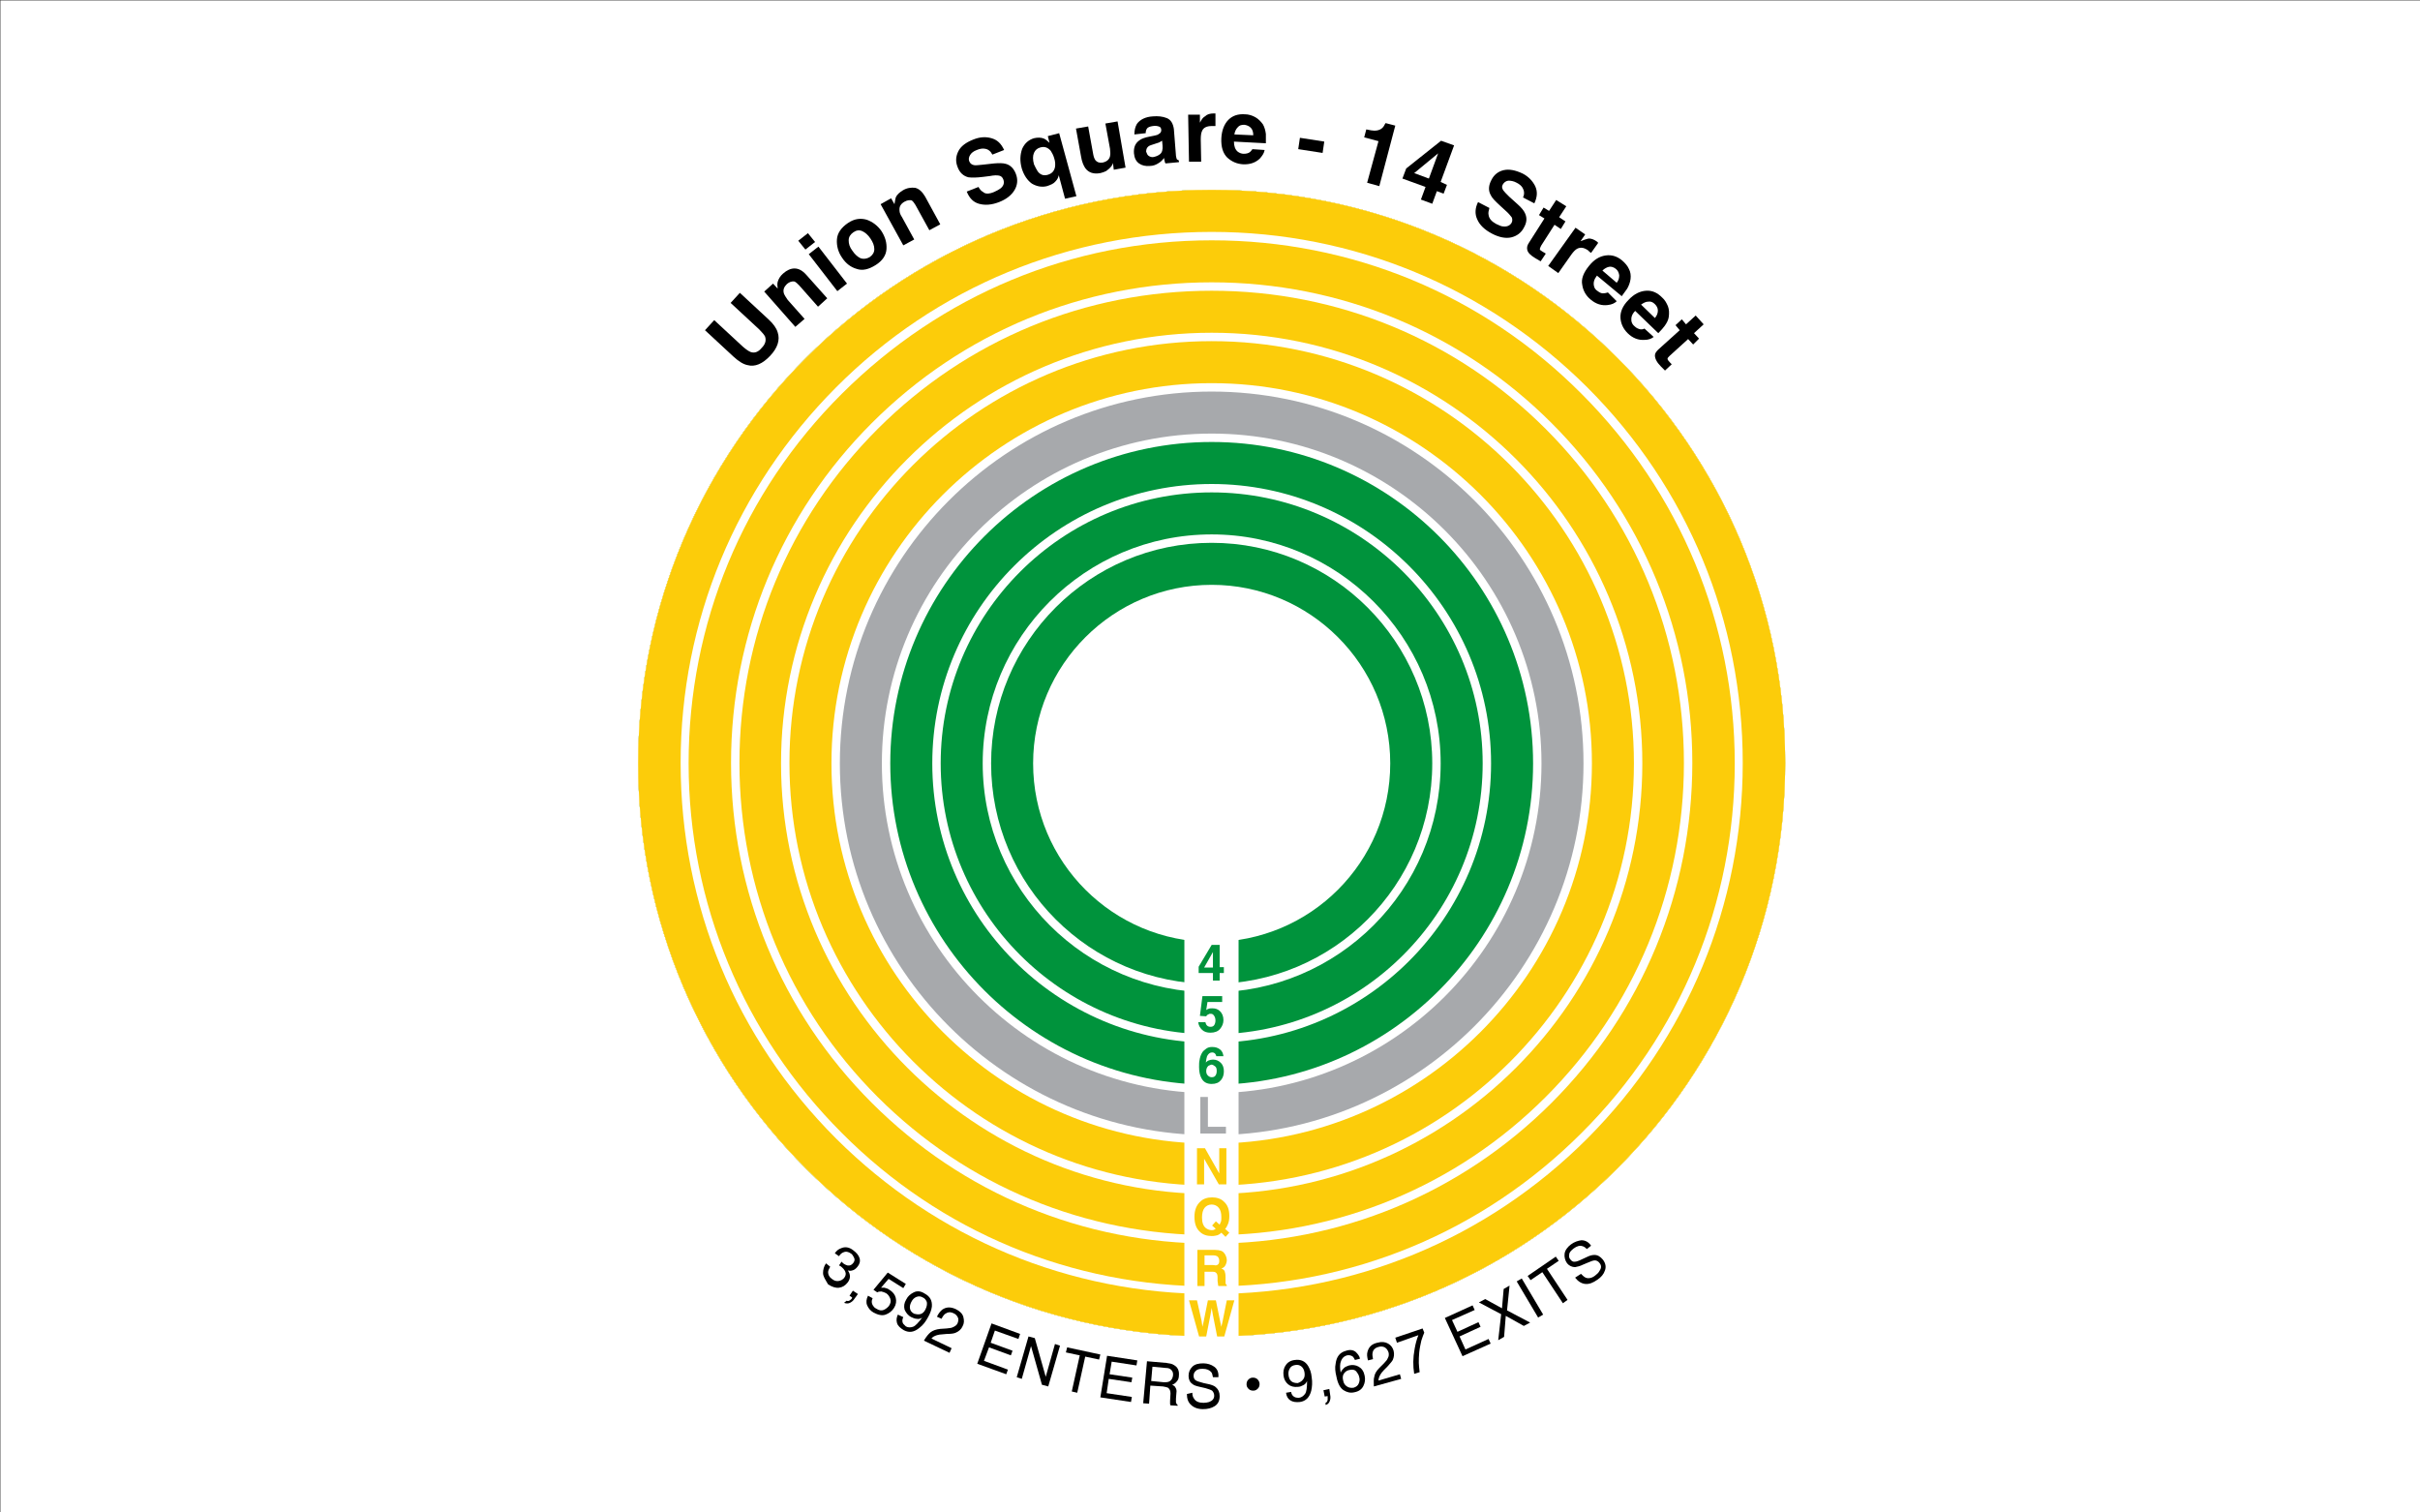 <?xml version="1.0" encoding="utf-8"?>
<!-- Generator: Adobe Illustrator 26.2.1, SVG Export Plug-In . SVG Version: 6.00 Build 0)  -->
<svg version="1.1" id="LINE" xmlns="http://www.w3.org/2000/svg" xmlns:xlink="http://www.w3.org/1999/xlink" x="0px" y="0px"
	 viewBox="0 0 576 360" style="enable-background:new 0 0 576 360;" xml:space="preserve">
<rect x="0" y="0" width="576" height="360" fill="#333333" stroke="none"/>
<style type="text/css">
	.st0{fill:#FFFFFF;}
	.st1{fill:#0039A6;}
	.st2{fill:#FF6319;}
	.st3{fill:#00933C;}
	.st4{fill:#EE352E;}
	.st5{fill:#A7A9AC;}
	.st6{fill:#FCCC0A;}
	.st7{fill:#B933AD;}
	.st8{fill:#996633;}
	.st9{opacity:0.1;}
</style>
<rect x="0.1" y="0.1" class="st0" width="576.2" height="360.1"/>
<g>
	<g>
		<circle class="st0" cx="288.4" cy="181.6" r="136.5"/>
		<path class="st3" d="M288.4,139.2c23.4,0,42.5,19,42.5,42.5s-19,42.5-42.5,42.5s-42.5-19-42.5-42.5S265,139.2,288.4,139.2
			 M288.4,45.2c-75.4,0-136.5,61.1-136.5,136.5S213,318.1,288.4,318.1S424.8,257,424.8,181.6S363.7,45.2,288.4,45.2L288.4,45.2z"/>
		<path class="st0" d="M288.4,129.2c28.9,0,52.5,23.5,52.5,52.5s-23.5,52.5-52.5,52.5s-52.5-23.5-52.5-52.5S259.4,129.2,288.4,129.2
			 M288.4,45.2c-75.4,0-136.5,61.1-136.5,136.5S213,318.1,288.4,318.1c75.4,0,136.5-61.1,136.5-136.5S363.7,45.2,288.4,45.2
			L288.4,45.2z"/>
		<path class="st3" d="M288.4,127.2c30,0,54.5,24.4,54.5,54.5s-24.4,54.5-54.5,54.5s-54.5-24.4-54.5-54.5S258.3,127.2,288.4,127.2
			 M288.4,45.2c-75.4,0-136.5,61.1-136.5,136.5S213,318.1,288.4,318.1c75.4,0,136.5-61.1,136.5-136.5S363.7,45.2,288.4,45.2
			L288.4,45.2z"/>
		<path class="st0" d="M288.4,117.2c35.5,0,64.5,28.9,64.5,64.5s-28.9,64.5-64.5,64.5s-64.5-28.9-64.5-64.5S252.8,117.2,288.4,117.2
			 M288.4,45.2c-75.4,0-136.5,61.1-136.5,136.5S213,318.1,288.4,318.1S424.8,257,424.8,181.6S363.7,45.2,288.4,45.2L288.4,45.2z"/>
		<path class="st3" d="M288.4,115.2c36.6,0,66.5,29.8,66.5,66.5s-29.8,66.5-66.5,66.5s-66.5-29.8-66.5-66.5S251.7,115.2,288.4,115.2
			 M288.4,45.2c-75.4,0-136.5,61.1-136.5,136.5S213,318.1,288.4,318.1S424.8,257,424.8,181.6S363.7,45.2,288.4,45.2L288.4,45.2z"/>
		<path class="st0" d="M288.4,105.2c42.2,0,76.5,34.3,76.5,76.5s-34.3,76.5-76.5,76.5s-76.5-34.3-76.5-76.5S246.2,105.2,288.4,105.2
			 M288.4,45.2c-75.4,0-136.5,61.1-136.5,136.5S213,318.1,288.4,318.1c75.4,0,136.5-61.1,136.5-136.5S363.7,45.2,288.4,45.2
			L288.4,45.2z"/>
		<path class="st5" d="M288.4,103.2c43.3,0,78.5,35.2,78.5,78.5s-35.2,78.5-78.5,78.5s-78.5-35.2-78.5-78.5S245.1,103.2,288.4,103.2
			 M288.4,45.2c-75.4,0-136.5,61.1-136.5,136.5S213,318.1,288.4,318.1c75.4,0,136.5-61.1,136.5-136.5S363.7,45.2,288.4,45.2
			L288.4,45.2z"/>
		<path class="st0" d="M288.4,93.2c48.8,0,88.5,39.7,88.5,88.5s-39.7,88.5-88.5,88.5s-88.5-39.7-88.5-88.5S239.6,93.2,288.4,93.2
			 M288.4,45.2c-75.4,0-136.5,61.1-136.5,136.5S213,318.1,288.4,318.1c75.4,0,136.5-61.1,136.5-136.5S363.7,45.2,288.4,45.2
			L288.4,45.2z"/>
		<path class="st6" d="M288.4,91.2c49.9,0,90.5,40.6,90.5,90.5s-40.6,90.5-90.5,90.5s-90.5-40.6-90.5-90.5S238.5,91.2,288.4,91.2
			 M288.4,45.2c-75.4,0-136.5,61.1-136.5,136.5S213,318.1,288.4,318.1c75.4,0,136.5-61.1,136.5-136.5S363.7,45.2,288.4,45.2
			L288.4,45.2z"/>
		<path class="st0" d="M288.4,81.2c55.4,0,100.5,45.1,100.5,100.5s-45.1,100.5-100.5,100.5S187.9,237,187.9,181.6
			S233,81.2,288.4,81.2 M288.4,45.2c-75.4,0-136.5,61.1-136.5,136.5S213,318.1,288.4,318.1c75.4,0,136.5-61.1,136.5-136.5
			S363.7,45.2,288.4,45.2L288.4,45.2z"/>
		<path class="st6" d="M288.4,79.2c56.5,0,102.5,46,102.5,102.5s-46,102.5-102.5,102.5s-102.5-46-102.5-102.5S231.9,79.2,288.4,79.2
			 M288.4,45.2c-75.4,0-136.5,61.1-136.5,136.5S213,318.1,288.4,318.1c75.4,0,136.5-61.1,136.5-136.5S363.7,45.2,288.4,45.2
			L288.4,45.2z"/>
		<path class="st0" d="M288.4,69.2c30,0,58.3,11.7,79.5,32.9c21.2,21.2,32.9,49.5,32.9,79.5s-11.7,58.3-32.9,79.5
			c-21.2,21.2-49.5,32.9-79.5,32.9s-58.3-11.7-79.5-32.9c-21.2-21.2-32.9-49.5-32.9-79.5s11.7-58.3,32.9-79.5
			C230.1,80.9,258.3,69.2,288.4,69.2 M288.4,45.2c-75.4,0-136.5,61.1-136.5,136.5S213,318.1,288.4,318.1
			c75.4,0,136.5-61.1,136.5-136.5S363.7,45.2,288.4,45.2L288.4,45.2z"/>
		<path class="st6" d="M288.4,67.2c30.6,0,59.3,11.9,80.9,33.5c21.6,21.6,33.5,50.4,33.5,80.9s-11.9,59.3-33.5,80.9
			s-50.4,33.5-80.9,33.5s-59.3-11.9-80.9-33.5c-21.6-21.6-33.5-50.4-33.5-80.9s11.9-59.3,33.5-80.9
			C229.1,79.1,257.8,67.2,288.4,67.2 M288.4,45.2c-75.4,0-136.5,61.1-136.5,136.5S213,318.1,288.4,318.1
			c75.4,0,136.5-61.1,136.5-136.5S363.7,45.2,288.4,45.2L288.4,45.2z"/>
		<path class="st0" d="M288.4,57.2c33.2,0,64.5,12.9,88,36.5c23.5,23.5,36.5,54.8,36.5,88s-12.9,64.5-36.5,88
			c-23.5,23.5-54.8,36.5-88,36.5s-64.5-12.9-88-36.5c-23.5-23.5-36.5-54.8-36.5-88s12.9-64.5,36.5-88S255.1,57.2,288.4,57.2
			 M288.4,45.2c-75.4,0-136.5,61.1-136.5,136.5S213,318.1,288.4,318.1c75.4,0,136.5-61.1,136.5-136.5S363.7,45.2,288.4,45.2
			L288.4,45.2z"/>
		<path class="st6" d="M288.4,55.2c33.8,0,65.5,13.2,89.4,37c23.9,23.9,37,55.6,37,89.4s-13.2,65.5-37,89.4
			c-23.9,23.9-55.6,37-89.4,37s-65.5-13.2-89.4-37c-23.9-23.9-37-55.6-37-89.4s13.2-65.5,37-89.4C222.8,68.3,254.6,55.2,288.4,55.2
			 M288.4,45.2c-75.4,0-136.5,61.1-136.5,136.5S213,318.1,288.4,318.1c75.4,0,136.5-61.1,136.5-136.5S363.7,45.2,288.4,45.2
			L288.4,45.2z"/>
	</g>
	<rect x="281.9" y="219.9" class="st0" width="12.9" height="104.1"/>
	<g>
		<path class="st3" d="M291.3,230.3v1.3h-1v1.8h-1.6v-1.8h-3.4v-1.5l3.1-5.2h1.9v5.3H291.3z M286.6,230.3h2.1v-3.7L286.6,230.3z"/>
		<path class="st3" d="M288.2,241.3c-0.2,0-0.4,0-0.5,0.1c-0.3,0.1-0.5,0.3-0.6,0.5l-1.5-0.1l0.6-4.7h4.7v1.4h-3.5l-0.3,1.9
			c0.3-0.2,0.5-0.3,0.6-0.3c0.2-0.1,0.5-0.1,0.9-0.1c0.7,0,1.3,0.2,1.8,0.7s0.8,1.2,0.8,2.1c0,0.8-0.3,1.5-0.8,2.1s-1.3,0.9-2.3,0.9
			c-0.8,0-1.5-0.2-2-0.7s-0.8-1-0.9-1.8h1.7c0.1,0.4,0.2,0.6,0.4,0.8s0.5,0.3,0.8,0.3c0.4,0,0.7-0.1,0.9-0.4s0.3-0.7,0.3-1.1
			c0-0.4-0.1-0.8-0.3-1.1S288.6,241.3,288.2,241.3z"/>
		<path class="st3" d="M288.7,252.2c0.8,0,1.4,0.3,1.9,0.8s0.7,1.2,0.7,2c0,0.8-0.2,1.5-0.7,2.1s-1.2,0.9-2.2,0.9
			c-1.1,0-1.9-0.4-2.4-1.3c-0.4-0.7-0.6-1.6-0.6-2.7c0-0.6,0-1.2,0.1-1.6c0.1-0.7,0.3-1.3,0.6-1.8c0.2-0.4,0.6-0.7,1-1
			s0.9-0.4,1.4-0.4c0.8,0,1.4,0.2,1.9,0.6s0.7,0.9,0.8,1.6h-1.7c0-0.1-0.1-0.3-0.2-0.5c-0.2-0.3-0.5-0.4-0.8-0.4
			c-0.5,0-0.9,0.3-1.2,0.9c-0.1,0.3-0.2,0.8-0.3,1.5c0.2-0.2,0.4-0.4,0.7-0.5S288.3,252.2,288.7,252.2z M287.6,253.7
			c-0.3,0.3-0.5,0.7-0.5,1.2c0,0.5,0.1,0.8,0.4,1.1s0.6,0.4,0.9,0.4c0.4,0,0.7-0.1,0.9-0.4s0.3-0.6,0.3-1.1c0-0.5-0.1-0.9-0.4-1.1
			s-0.5-0.4-0.9-0.4C288,253.5,287.8,253.6,287.6,253.7z"/>
		<path class="st5" d="M285.7,261.1h1.8v7.1h4.3v1.6h-6.1V261.1z"/>
		<path class="st6" d="M291.9,281.9h-1.8l-3.5-6.1v6.1h-1.7v-8.6h1.9l3.4,6v-6h1.7V281.9z"/>
		<path class="st6" d="M289.8,294c-0.4,0.1-0.8,0.2-1.4,0.2c-1.1,0-2.1-0.3-2.8-1c-0.9-0.8-1.3-2-1.3-3.6c0-1.6,0.5-2.8,1.4-3.6
			c0.7-0.7,1.7-1,2.8-1c1.1,0,2.1,0.3,2.8,1c0.9,0.8,1.3,1.9,1.3,3.4c0,0.8-0.1,1.4-0.3,1.9c-0.2,0.5-0.4,0.9-0.7,1.2l1,0.9l-0.9,1
			l-1-1C290.3,293.8,290,293.9,289.8,294z M289.4,292.5l-0.9-0.8l0.9-1l0.9,0.8c0.1-0.3,0.2-0.5,0.3-0.7c0.1-0.3,0.1-0.7,0.1-1.1
			c0-1-0.2-1.7-0.6-2.2s-1-0.8-1.7-0.8c-0.7,0-1.3,0.3-1.7,0.8s-0.6,1.3-0.6,2.3c0,1.2,0.3,2,0.9,2.5c0.4,0.3,0.9,0.5,1.4,0.5
			c0.2,0,0.4,0,0.6-0.1C289.1,292.6,289.2,292.5,289.4,292.5z"/>
		<path class="st6" d="M288.6,302.7h-1.9v3.4H285v-8.6h4.2c0.6,0,1.1,0.1,1.4,0.2s0.6,0.3,0.8,0.6c0.2,0.2,0.3,0.5,0.4,0.7
			s0.2,0.6,0.2,0.9c0,0.4-0.1,0.8-0.3,1.2s-0.5,0.7-1,0.8c0.4,0.2,0.7,0.4,0.8,0.7s0.2,0.7,0.2,1.4v0.6c0,0.4,0,0.7,0,0.8
			c0,0.2,0.2,0.4,0.3,0.5v0.2h-2c-0.1-0.2-0.1-0.3-0.1-0.5c0-0.2-0.1-0.5-0.1-0.7l0-0.8c0-0.6-0.1-0.9-0.3-1.1
			S289.1,302.7,288.6,302.7z M289.7,301.1c0.4-0.2,0.5-0.5,0.5-1c0-0.5-0.2-0.9-0.5-1.1c-0.2-0.1-0.5-0.2-0.9-0.2h-2.1v2.3h2
			C289.2,301.2,289.5,301.2,289.7,301.1z"/>
		<path class="st6" d="M292,309.5h1.8l-2.4,8.6h-1.7l-1-5.1l-0.3-1.7l-0.3,1.7l-1,5.1h-1.7l-2.4-8.6h1.9l1.1,4.9l0.2,1.4l0.3-1.3
			l1-5h1.9l1,4.9l0.3,1.4l0.3-1.3L292,309.5z"/>
	</g>
	<g>
		<path d="M180.7,78.4l-6.8-6.3l2.2-2.4l6.8,6.3c1.2,1.1,1.9,2.1,2.2,3.1c0.6,1.8,0,3.7-1.8,5.6c-1.8,1.9-3.6,2.7-5.4,2.2
			c-1-0.2-2.1-0.9-3.3-2l-6.8-6.3l2.2-2.4l6.8,6.3c0.8,0.7,1.4,1.1,1.9,1.3c0.9,0.3,1.8,0,2.6-1c0.9-0.9,1.1-1.8,0.8-2.7
			C181.9,79.7,181.4,79.1,180.7,78.4z"/>
		<path d="M187.3,67.6c-0.7,0.7-1,1.4-0.7,2.3c0.2,0.5,0.5,0.9,0.9,1.5l4,4.5l-2.2,1.9l-7.4-8.4l2.1-1.9l1.1,1.2
			c-0.1-0.7-0.1-1.2,0-1.6c0.2-0.7,0.6-1.4,1.3-2c0.9-0.8,1.8-1.2,2.7-1.2c1,0,1.9,0.5,2.8,1.5l5,5.6l-2.2,2l-4.5-5.1
			c-0.4-0.4-0.7-0.7-1.1-0.9C188.5,66.9,187.9,67.1,187.3,67.6z"/>
		<path d="M192.3,55.5l1.7,2.1l-2.3,1.8l-1.7-2.1L192.3,55.5z M194.8,58.7l6.8,8.8l-2.3,1.8l-6.8-8.8L194.8,58.7z"/>
		<path d="M206.3,52.3c1.4,0.5,2.6,1.4,3.5,2.7c0.9,1.4,1.3,2.8,1.2,4.3c-0.1,1.5-1,2.8-2.6,3.8s-3.1,1.4-4.5,0.9
			c-1.4-0.4-2.6-1.3-3.5-2.7c-0.9-1.3-1.3-2.8-1.2-4.3s1-2.8,2.6-3.9S204.9,51.9,206.3,52.3z M203.1,55.3c-0.7,0.5-1.1,1.1-1.1,1.9
			c0,0.8,0.2,1.6,0.9,2.5c0.6,0.9,1.3,1.5,2,1.8c0.7,0.2,1.4,0.1,2.1-0.3c0.7-0.5,1.1-1.1,1.1-1.9c0-0.8-0.3-1.6-0.9-2.5
			c-0.6-0.9-1.3-1.5-2-1.8C204.5,54.7,203.8,54.8,203.1,55.3z"/>
		<path d="M215.3,48c-0.9,0.5-1.3,1.2-1.2,2.1c0,0.5,0.2,1,0.6,1.6l2.9,5.3l-2.6,1.4l-5.4-9.8l2.5-1.4l0.8,1.4
			c0.1-0.7,0.2-1.2,0.3-1.6c0.3-0.7,0.9-1.2,1.7-1.7c1-0.6,2-0.7,2.9-0.6c0.9,0.2,1.7,0.9,2.4,2.1l3.6,6.6l-2.6,1.4l-3.3-6
			c-0.3-0.5-0.6-0.9-0.9-1.1C216.6,47.6,216,47.6,215.3,48z"/>
		<path d="M236.6,45.7c0.7-0.3,1.2-0.6,1.6-0.9c0.7-0.6,0.9-1.3,0.6-2.1c-0.2-0.5-0.5-0.8-1-0.9c-0.5-0.1-1.2-0.1-2.2,0.1l-1.6,0.2
			c-1.6,0.2-2.7,0.2-3.5,0.1c-1.2-0.3-2.1-1.1-2.6-2.5c-0.5-1.3-0.4-2.5,0.2-3.7c0.6-1.2,1.8-2.1,3.6-2.8c1.5-0.6,2.9-0.7,4.3-0.3
			s2.3,1.3,3,2.8l-2.8,1.1c-0.4-0.8-1-1.3-1.8-1.4c-0.5-0.1-1.2,0-1.9,0.3c-0.8,0.3-1.3,0.7-1.6,1.2c-0.3,0.5-0.4,1-0.2,1.5
			c0.2,0.5,0.6,0.8,1.1,0.9c0.4,0.1,1,0,2.1-0.1l2.7-0.3c1.2-0.1,2.1-0.1,2.8,0.1c1.1,0.3,1.9,1.1,2.4,2.4c0.5,1.3,0.4,2.6-0.3,3.8
			c-0.7,1.2-1.9,2.2-3.7,2.9c-1.8,0.7-3.4,0.8-4.8,0.4c-1.4-0.4-2.3-1.4-2.9-2.9l2.8-1.1c0.3,0.6,0.7,1,1.1,1.2
			C234.5,46.2,235.4,46.2,236.6,45.7z"/>
		<path d="M253.5,47.3l-1.5-5.6c-0.1,0.5-0.3,1-0.8,1.5c-0.4,0.5-1.1,0.8-2,1.1c-1.2,0.3-2.4,0.1-3.6-0.6c-1.1-0.8-1.9-2-2.4-3.6
			c-0.5-1.8-0.4-3.3,0.1-4.7c0.6-1.3,1.5-2.1,2.8-2.5c0.9-0.2,1.7-0.2,2.4,0.1c0.4,0.2,0.8,0.5,1.3,1l-0.4-1.6l2.7-0.7l4.1,15
			L253.5,47.3z M247,40.8c0.6,0.8,1.4,1.1,2.4,0.8c1-0.3,1.5-0.9,1.7-1.8c0.1-0.6,0.1-1.3-0.2-2.2c-0.2-0.7-0.5-1.2-0.8-1.7
			c-0.7-0.8-1.5-1.1-2.5-0.8c-0.7,0.2-1.2,0.6-1.5,1.3c-0.3,0.7-0.3,1.6,0,2.7C246.4,39.8,246.7,40.3,247,40.8z"/>
		<path d="M264.9,38.8c0,0-0.1,0.2-0.1,0.3c-0.1,0.2-0.2,0.4-0.3,0.5c-0.4,0.5-0.8,0.8-1.2,1.1c-0.4,0.2-0.9,0.4-1.4,0.5
			c-1.6,0.3-2.8-0.1-3.6-1.2c-0.4-0.6-0.8-1.5-1-2.8l-1.2-6.6l2.9-0.5l1.2,6.6c0.1,0.6,0.3,1.1,0.5,1.4c0.4,0.5,0.9,0.7,1.7,0.6
			c1-0.2,1.6-0.7,1.8-1.5c0.1-0.5,0.1-1,0-1.8l-1.1-6l2.9-0.5l1.9,11l-2.8,0.5L264.9,38.8z"/>
		<path d="M270.6,29.5c0.7-1,2-1.7,3.8-1.8c1.2-0.1,2.3,0,3.3,0.4c1,0.4,1.5,1.3,1.7,2.6l0.4,5.1c0,0.4,0.1,0.8,0.1,1.3
			c0.1,0.4,0.1,0.6,0.2,0.8c0.1,0.1,0.3,0.2,0.5,0.3l0,0.4l-3.2,0.3c-0.1-0.2-0.2-0.4-0.2-0.6c-0.1-0.2-0.1-0.4-0.1-0.7
			c-0.4,0.5-0.8,0.9-1.3,1.2c-0.6,0.4-1.3,0.7-2.1,0.7c-1,0.1-1.9-0.1-2.6-0.6s-1.1-1.3-1.2-2.4c-0.1-1.4,0.3-2.4,1.3-3.1
			c0.5-0.4,1.4-0.7,2.5-0.9l1-0.2c0.5-0.1,0.9-0.2,1.1-0.4c0.4-0.2,0.6-0.5,0.6-0.9c0-0.5-0.2-0.8-0.6-0.9c-0.3-0.1-0.8-0.2-1.4-0.1
			c-0.7,0.1-1.2,0.3-1.4,0.6c-0.2,0.3-0.3,0.6-0.3,1.1L270,32C270,31,270.2,30.2,270.6,29.5z M273.4,37.1c0.3,0.2,0.6,0.3,1,0.3
			c0.6-0.1,1.2-0.3,1.7-0.7c0.5-0.4,0.7-1.1,0.6-2.1l-0.1-1.1c-0.2,0.1-0.4,0.2-0.5,0.3c-0.2,0.1-0.4,0.2-0.8,0.3l-0.6,0.2
			c-0.6,0.2-1,0.3-1.3,0.5c-0.4,0.3-0.6,0.7-0.6,1.3C273,36.6,273.1,36.9,273.4,37.1z"/>
		<path d="M288.4,30c-1.2,0-2,0.4-2.3,1.2c-0.2,0.4-0.3,1.1-0.3,2l0.1,5.3l-2.9,0l-0.2-11.2l2.8,0l0,1.9c0.4-0.8,0.8-1.3,1.2-1.5
			c0.5-0.5,1.2-0.7,2.1-0.7c0.1,0,0.1,0,0.1,0s0.1,0,0.3,0l0,3c-0.2,0-0.3,0-0.5,0C288.6,30,288.5,30,288.4,30z"/>
		<path d="M301,35.7c-0.1,0.7-0.5,1.3-1.1,2c-1,1-2.4,1.5-4.1,1.4c-1.4-0.1-2.6-0.6-3.7-1.6c-1-1-1.5-2.5-1.4-4.6
			c0.1-1.9,0.7-3.4,1.7-4.4c1-1,2.3-1.4,3.9-1.3c0.9,0,1.8,0.3,2.5,0.7s1.3,1,1.8,1.7c0.4,0.7,0.6,1.5,0.7,2.3c0,0.5,0,1.3,0,2.2
			l-7.6-0.4c0,1.1,0.3,1.9,0.9,2.4c0.4,0.3,0.9,0.5,1.4,0.5c0.6,0,1.1-0.1,1.5-0.4c0.2-0.2,0.4-0.4,0.6-0.7L301,35.7z M298.3,32.2
			c0-0.8-0.2-1.4-0.6-1.8s-0.9-0.6-1.5-0.7c-0.7,0-1.2,0.1-1.6,0.6c-0.4,0.4-0.7,1-0.8,1.7L298.3,32.2z"/>
		<path d="M309.4,32.8l5.8,0.9l-0.4,2.7l-5.8-0.9L309.4,32.8z"/>
		<path d="M328.3,44.3l-2.9-0.8l2.7-9.9l-3.4-0.9l0.5-1.9c0.9,0.2,1.5,0.3,1.9,0.3c0.6,0,1.1-0.1,1.6-0.4c0.3-0.2,0.6-0.5,0.8-0.9
			c0.1-0.2,0.2-0.4,0.3-0.5l2.3,0.6L328.3,44.3z"/>
		<path d="M344.4,44l-0.8,2.1l-1.6-0.6l-1.1,3l-2.7-1l1.1-3l-5.5-2l0.9-2.4l8.3-6.6l3.1,1.1l-3.2,8.7L344.4,44z M336.6,41.2l3.5,1.3
			l2.2-6L336.6,41.2z"/>
		<path d="M356.1,53.3c0.7,0.3,1.2,0.6,1.7,0.6c0.9,0.1,1.6-0.2,2-0.9c0.2-0.4,0.2-0.9,0-1.3c-0.3-0.4-0.8-1-1.5-1.6l-1.2-1.1
			c-1.2-1.1-2-1.9-2.3-2.6c-0.6-1.1-0.5-2.3,0.2-3.6c0.6-1.2,1.6-2,2.9-2.3c1.3-0.3,2.8,0,4.5,0.8c1.4,0.7,2.4,1.8,3,3
			c0.6,1.3,0.5,2.6-0.2,4.1l-2.7-1.4c0.4-0.8,0.3-1.6-0.1-2.3c-0.3-0.5-0.8-0.9-1.4-1.2c-0.7-0.4-1.4-0.5-2-0.5
			c-0.6,0.1-1,0.4-1.3,0.9c-0.3,0.5-0.2,0.9,0.1,1.4c0.2,0.3,0.7,0.8,1.4,1.5l2,1.8c0.9,0.8,1.5,1.5,1.8,2.2
			c0.5,1.1,0.4,2.2-0.3,3.4c-0.6,1.2-1.7,2-3,2.3s-2.9,0-4.6-0.9c-1.7-0.9-2.9-2-3.5-3.4c-0.6-1.3-0.5-2.7,0.2-4.1l2.7,1.4
			c-0.2,0.7-0.3,1.2-0.2,1.6C354.4,52,355,52.7,356.1,53.3z"/>
		<path d="M367.9,60.4l-1.2,1.8l-1.2-0.7c-1.2-0.7-1.9-1.4-2-2.1c-0.1-0.5,0-1,0.4-1.6l3.7-5.8l-1.3-0.8l1.1-1.8l1.3,0.8l1.7-2.6
			l2.4,1.5l-1.7,2.6l1.5,1l-1.1,1.8l-1.5-1l-3.2,5c-0.2,0.4-0.3,0.7-0.3,0.8c0,0.2,0.3,0.4,0.8,0.7c0.1,0,0.2,0.1,0.2,0.1
			C367.8,60.3,367.9,60.3,367.9,60.4z"/>
		<path d="M378,59.6c-1-0.7-1.8-0.8-2.6-0.4c-0.4,0.2-0.9,0.7-1.4,1.4l-3.1,4.4l-2.4-1.7l6.5-9.1l2.3,1.6l-1.1,1.6
			c0.8-0.3,1.4-0.5,1.8-0.6c0.7-0.1,1.4,0.2,2.1,0.7c0,0,0.1,0.1,0.1,0.1c0,0,0.1,0.1,0.2,0.2l-1.7,2.4c-0.1-0.1-0.3-0.2-0.4-0.3
			C378.2,59.8,378.1,59.7,378,59.6z"/>
		<path d="M384.8,71.7c-0.5,0.5-1.2,0.8-2.1,0.9c-1.4,0.2-2.8-0.2-4.1-1.3c-1.1-0.9-1.8-2.1-2-3.5c-0.3-1.4,0.3-2.9,1.6-4.5
			c1.2-1.5,2.5-2.3,4-2.5c1.4-0.2,2.7,0.2,3.9,1.2c0.7,0.6,1.3,1.3,1.6,2c0.4,0.7,0.5,1.6,0.4,2.4c-0.1,0.8-0.4,1.6-0.8,2.3
			c-0.3,0.4-0.7,1-1.3,1.8l-5.9-4.9c-0.7,0.9-0.9,1.7-0.7,2.5c0.1,0.5,0.4,0.9,0.9,1.2c0.5,0.4,1,0.6,1.5,0.5c0.3,0,0.6-0.1,0.9-0.2
			L384.8,71.7z M384.8,67.3c0.5-0.6,0.6-1.2,0.6-1.8c-0.1-0.6-0.3-1.1-0.8-1.5c-0.5-0.4-1.1-0.6-1.6-0.5s-1.1,0.4-1.6,0.9
			L384.8,67.3z"/>
		<path d="M393.6,80.2c-0.5,0.4-1.2,0.7-2.2,0.7c-1.4,0.1-2.8-0.4-4-1.6c-1-1-1.6-2.2-1.7-3.6c-0.1-1.4,0.5-2.9,1.9-4.3
			c1.3-1.4,2.7-2.1,4.2-2.2s2.7,0.5,3.8,1.6c0.7,0.6,1.1,1.4,1.4,2.1c0.3,0.8,0.3,1.6,0.2,2.5c-0.1,0.8-0.5,1.5-1,2.2
			c-0.3,0.4-0.8,1-1.5,1.7l-5.5-5.3c-0.8,0.8-1,1.6-0.9,2.4c0.1,0.5,0.3,0.9,0.8,1.3c0.4,0.4,0.9,0.6,1.4,0.7c0.3,0,0.6,0,0.9-0.2
			L393.6,80.2z M393.9,75.7c0.5-0.6,0.7-1.2,0.7-1.8c0-0.6-0.3-1.1-0.7-1.5c-0.5-0.5-1-0.7-1.6-0.6c-0.6,0-1.1,0.3-1.7,0.7
			L393.9,75.7z"/>
		<path d="M397.9,86.7l-1.6,1.5l-1-1c-1-1-1.4-1.9-1.4-2.6c0-0.5,0.3-0.9,0.8-1.4l5.1-4.6l-1-1.2l1.5-1.4l1,1.2l2.3-2.1l1.9,2.1
			l-2.3,2.1l1.2,1.3L403,82l-1.2-1.3l-4.4,4c-0.3,0.3-0.5,0.5-0.5,0.7s0.2,0.5,0.6,0.9c0.1,0.1,0.1,0.1,0.2,0.2
			C397.7,86.5,397.8,86.6,397.9,86.7z"/>
	</g>
	<g>
		<path d="M195.9,303c0-0.8,0.2-1.6,0.7-2.3l1,0.8c-0.3,0.5-0.5,1-0.5,1.3c0,0.6,0.3,1.2,0.9,1.6c0.5,0.4,1,0.6,1.6,0.5
			s0.9-0.3,1.3-0.7c0.4-0.5,0.5-1,0.3-1.5c-0.2-0.5-0.6-0.9-1.1-1.3c-0.1,0-0.1-0.1-0.2-0.1s-0.1-0.1-0.2-0.1l0.6-0.9
			c0.1,0.1,0.2,0.2,0.2,0.2c0.1,0.1,0.1,0.1,0.2,0.2c0.4,0.3,0.7,0.4,1,0.5c0.6,0.1,1-0.1,1.4-0.6c0.3-0.4,0.4-0.8,0.2-1.2
			s-0.4-0.8-0.7-1c-0.7-0.5-1.3-0.6-1.9-0.3c-0.3,0.1-0.7,0.4-1,0.9l-1-0.7c0.4-0.6,0.9-1,1.5-1.2c0.9-0.4,1.9-0.3,2.9,0.5
			c0.8,0.6,1.3,1.2,1.5,1.9c0.2,0.7,0,1.4-0.5,2c-0.4,0.5-0.8,0.8-1.3,0.9c-0.3,0.1-0.6,0.1-1,0c0.3,0.4,0.5,0.9,0.5,1.4
			c0,0.5-0.2,1-0.5,1.4c-0.6,0.8-1.3,1.2-2.1,1.3c-0.8,0.1-1.7-0.2-2.6-0.8C196.4,304.5,195.9,303.8,195.9,303z"/>
		<path d="M201.5,309.6c0.3,0.1,0.6,0.1,0.9-0.2c0.2-0.1,0.3-0.3,0.4-0.4c0,0,0-0.1,0-0.1c0,0,0,0,0-0.1l-0.6-0.4l0.8-1.2l1.2,0.8
			l-0.8,1.1c-0.3,0.5-0.7,0.8-1.1,1c-0.4,0.2-0.9,0.2-1.4,0L201.5,309.6z"/>
		<path d="M207.7,309c-0.3,0.6-0.3,1.2,0.1,1.8c0.2,0.3,0.4,0.5,0.8,0.7c0.6,0.4,1.2,0.5,1.7,0.3c0.5-0.2,1-0.6,1.3-1
			c0.4-0.6,0.5-1.1,0.3-1.7c-0.2-0.5-0.5-1-1-1.3c-0.4-0.2-0.7-0.3-1.1-0.4c-0.3,0-0.7,0-1,0.2l-0.9-0.6l3.4-4.1l4.3,2.7l-0.6,1
			l-3.5-2.2l-1.8,2.1c0.3,0,0.5,0,0.8,0c0.4,0.1,0.8,0.2,1.2,0.5c0.8,0.5,1.3,1.1,1.5,1.9s0.1,1.6-0.4,2.4c-0.5,0.8-1.2,1.3-2,1.6
			s-1.8,0.1-2.9-0.5c-0.7-0.4-1.2-1-1.5-1.7c-0.3-0.7-0.2-1.5,0.2-2.3L207.7,309z"/>
		<path d="M215,313.5c-0.3,0.6-0.3,1.2,0,1.6c0.2,0.2,0.4,0.4,0.6,0.6c0.5,0.3,1.1,0.3,1.7,0.1c0.6-0.2,1.3-1,2.2-2.2
			c-0.4,0.3-0.9,0.4-1.3,0.3c-0.4,0-0.9-0.2-1.3-0.4c-0.8-0.4-1.3-1.1-1.6-1.8c-0.2-0.8-0.1-1.6,0.4-2.4c0.4-0.8,1-1.3,1.8-1.7
			s1.7-0.3,2.6,0.3c1.3,0.7,1.8,1.7,1.7,3.1c-0.1,0.8-0.4,1.6-0.9,2.5c-0.6,1.1-1.2,1.9-2,2.5c-1.3,1.1-2.5,1.3-3.8,0.6
			c-0.8-0.5-1.4-1-1.6-1.7c-0.2-0.7-0.1-1.3,0.2-2L215,313.5z M219,312.8c0.5-0.1,1-0.5,1.3-1.2c0.3-0.6,0.4-1.2,0.3-1.7
			c-0.2-0.5-0.5-0.9-1-1.1c-0.5-0.3-1-0.3-1.5-0.1c-0.5,0.2-0.9,0.6-1.2,1.2c-0.3,0.6-0.4,1.1-0.3,1.6s0.4,0.9,1,1.2
			C218,312.8,218.5,312.9,219,312.8z"/>
		<path d="M221.5,317.1c0.5-0.4,1.3-0.7,2.3-0.8l1.5-0.1c0.7-0.1,1.2-0.1,1.5-0.3c0.5-0.2,0.9-0.5,1.1-0.9c0.2-0.5,0.3-1,0.1-1.4
			c-0.2-0.4-0.5-0.8-1-1c-0.8-0.4-1.4-0.3-2,0.1c-0.3,0.2-0.6,0.6-0.9,1.2l-1.1-0.5c0.4-0.8,0.8-1.3,1.3-1.7
			c0.9-0.6,1.9-0.7,3.2-0.1c1,0.5,1.6,1.1,1.8,1.9c0.2,0.8,0.2,1.5-0.2,2.2c-0.3,0.7-0.9,1.2-1.6,1.5c-0.4,0.2-1.1,0.3-2.1,0.3
			l-1.1,0.1c-0.5,0-0.9,0.1-1.3,0.2c-0.6,0.2-1,0.4-1.3,0.8l4.8,2.3l-0.5,1.1l-6.1-2.9C220.5,318.1,221,317.5,221.5,317.1z"/>
		<path d="M236,315l6.8,2.5l-0.4,1.2l-5.6-2l-1,2.9l5.2,1.9l-0.4,1.1l-5.2-1.9l-1.2,3.2l5.7,2.1l-0.4,1.1l-6.9-2.5L236,315z"/>
		<path d="M244.8,318.1l1.5,0.4l2.6,9.2l2.2-7.8l1.2,0.4l-2.8,9.7l-1.5-0.4l-2.6-9.2l-2.2,7.8l-1.2-0.4L244.8,318.1z"/>
		<path d="M261.9,322.4l-0.3,1.2l-3.3-0.7l-1.9,8.6l-1.3-0.3l1.9-8.6l-3.3-0.7l0.3-1.2L261.9,322.4z"/>
		<path d="M263.5,322.7l7.2,1.1l-0.2,1.2l-5.9-0.9l-0.5,3l5.4,0.8l-0.2,1.1l-5.4-0.8l-0.5,3.4l6,0.9l-0.2,1.2l-7.3-1.1L263.5,322.7z
			"/>
		<path d="M273,324l4.6,0.4c0.7,0.1,1.4,0.2,1.8,0.5c0.9,0.5,1.3,1.3,1.2,2.5c0,0.6-0.2,1.1-0.5,1.4c-0.3,0.4-0.6,0.6-1.1,0.8
			c0.4,0.2,0.7,0.4,0.8,0.7c0.2,0.3,0.3,0.7,0.2,1.3l-0.1,1.3c0,0.4,0,0.7,0,0.9c0.1,0.3,0.2,0.5,0.4,0.6l0,0.2l-1.7-0.1
			c0-0.1-0.1-0.2-0.1-0.3c0-0.1,0-0.4,0-0.8l0.1-1.7c0-0.7-0.2-1.1-0.6-1.4c-0.2-0.1-0.6-0.2-1.2-0.3l-3-0.2l-0.3,4.3l-1.4-0.1
			L273,324z M277,329c0.6,0,1.1,0,1.5-0.3s0.6-0.7,0.7-1.3c0.1-0.7-0.2-1.2-0.6-1.5c-0.3-0.2-0.6-0.3-1.1-0.3l-3.2-0.3l-0.3,3.4
			L277,329z"/>
		<path d="M283.8,331.5c0,0.6,0.1,1,0.4,1.4c0.4,0.7,1.2,1,2.3,1c0.5,0,0.9-0.1,1.3-0.2c0.8-0.3,1.2-0.8,1.2-1.5
			c0-0.5-0.2-0.9-0.5-1.2c-0.3-0.2-0.9-0.4-1.6-0.6l-1.3-0.3c-0.9-0.2-1.5-0.4-1.8-0.7c-0.6-0.4-0.9-1.1-0.9-1.9
			c0-0.9,0.3-1.6,0.9-2.2c0.6-0.6,1.5-0.8,2.6-0.8c1,0,1.9,0.3,2.6,0.8c0.7,0.5,1.1,1.3,1,2.5l-1.3,0c-0.1-0.5-0.2-1-0.4-1.2
			c-0.4-0.5-1.1-0.8-2-0.8c-0.8,0-1.3,0.1-1.7,0.5s-0.5,0.7-0.5,1.2c0,0.5,0.2,0.9,0.6,1.1c0.3,0.2,0.8,0.3,1.8,0.6l1.4,0.3
			c0.7,0.2,1.2,0.4,1.5,0.7c0.6,0.5,0.9,1.2,0.9,2.1c0,1.1-0.4,1.9-1.2,2.4c-0.8,0.5-1.7,0.7-2.8,0.7c-1.2,0-2.2-0.4-2.8-1
			c-0.7-0.6-1-1.5-1-2.6L283.8,331.5z"/>
		<path d="M299.8,329.4c0,0.4-0.1,0.8-0.4,1.1c-0.3,0.3-0.6,0.5-1.1,0.5c-0.4,0-0.8-0.1-1.1-0.4c-0.3-0.3-0.5-0.6-0.5-1.1
			c0-0.4,0.1-0.8,0.4-1.1c0.3-0.3,0.6-0.5,1.1-0.5c0.4,0,0.8,0.1,1.1,0.4C299.6,328.6,299.8,329,299.8,329.4z"/>
		<path d="M307.3,331.3c0.1,0.7,0.5,1.1,1,1.3c0.3,0.1,0.6,0.1,0.9,0.1c0.6-0.1,1-0.4,1.4-0.9s0.5-1.6,0.5-3.1
			c-0.2,0.5-0.5,0.8-0.9,1c-0.4,0.2-0.8,0.4-1.3,0.4c-0.9,0.1-1.7-0.1-2.3-0.6c-0.6-0.5-1-1.2-1.1-2.1c-0.1-0.9,0-1.7,0.5-2.4
			c0.4-0.7,1.2-1.2,2.2-1.3c1.4-0.2,2.5,0.3,3.2,1.5c0.4,0.7,0.7,1.5,0.8,2.6c0.2,1.2,0.1,2.3-0.1,3.2c-0.4,1.6-1.3,2.5-2.7,2.7
			c-0.9,0.1-1.7,0-2.3-0.4c-0.6-0.4-0.9-1-1-1.8L307.3,331.3z M310.1,328.4c0.4-0.4,0.5-1,0.4-1.7c-0.1-0.7-0.4-1.2-0.8-1.5
			c-0.4-0.3-0.9-0.4-1.4-0.3c-0.6,0.1-1,0.3-1.3,0.8s-0.4,1-0.3,1.7c0.1,0.6,0.3,1.1,0.7,1.4c0.4,0.3,0.9,0.4,1.5,0.4
			C309.4,329,309.8,328.8,310.1,328.4z"/>
		<path d="M315.5,333.9c0.3-0.1,0.5-0.4,0.5-0.8c0-0.2,0-0.4,0-0.6c0,0,0-0.1,0-0.1s0-0.1,0-0.1l-0.7,0.1l-0.3-1.5l1.4-0.3l0.2,1.4
			c0.1,0.5,0.1,1-0.1,1.5s-0.5,0.8-1,0.9L315.5,333.9z"/>
		<path d="M322.7,321.8c0.5,0.5,0.9,1,1,1.6l-1.2,0.3c-0.2-0.4-0.3-0.6-0.5-0.8c-0.4-0.3-0.9-0.4-1.4-0.3c-0.7,0.2-1.1,0.6-1.4,1.3
			c-0.3,0.7-0.3,1.6-0.1,2.8c0.2-0.5,0.5-0.8,0.8-1.1c0.3-0.3,0.7-0.4,1.2-0.6c0.8-0.2,1.6-0.1,2.3,0.3s1.2,1.1,1.4,2.1
			c0.2,0.9,0.1,1.7-0.3,2.5c-0.4,0.8-1.1,1.3-2.2,1.5c-0.9,0.2-1.7,0-2.5-0.5c-0.8-0.5-1.4-1.6-1.7-3.2c-0.3-1.2-0.4-2.2-0.2-3.1
			c0.2-1.7,1-2.7,2.5-3.1C321.3,321.2,322.1,321.3,322.7,321.8z M323.4,329.3c0.2-0.5,0.3-1,0.1-1.6c-0.1-0.5-0.4-0.9-0.7-1.3
			c-0.4-0.4-0.9-0.5-1.7-0.3c-0.5,0.1-0.9,0.4-1.2,0.8c-0.3,0.4-0.4,1-0.2,1.7c0.1,0.6,0.4,1.1,0.9,1.4c0.4,0.3,1,0.4,1.6,0.3
			C322.8,330.1,323.2,329.8,323.4,329.3z"/>
		<path d="M327.1,327.7c0.1-0.7,0.5-1.4,1.2-2.1l1.1-1.1c0.5-0.5,0.8-0.9,0.9-1.2c0.3-0.5,0.3-0.9,0.2-1.4c-0.2-0.5-0.4-0.9-0.9-1.2
			c-0.4-0.2-0.9-0.3-1.5-0.1c-0.8,0.2-1.3,0.7-1.4,1.4c-0.1,0.4,0,0.9,0.1,1.5l-1.2,0.3c-0.2-0.8-0.3-1.5-0.1-2.1
			c0.3-1.1,1-1.8,2.3-2.1c1.1-0.3,1.9-0.2,2.6,0.2c0.7,0.4,1.1,1,1.3,1.7c0.2,0.8,0.1,1.5-0.2,2.2c-0.2,0.4-0.7,0.9-1.3,1.6
			l-0.8,0.8c-0.4,0.4-0.6,0.7-0.8,1c-0.3,0.5-0.5,1-0.5,1.5l5.1-1.5l0.3,1.1l-6.5,1.8C327,329.1,326.9,328.3,327.1,327.7z"/>
		<path d="M338.6,316.2l0.4,1c-0.2,0.4-0.4,1-0.7,1.9c-0.2,0.9-0.4,1.8-0.5,2.8c-0.1,0.9-0.1,1.8-0.1,2.5c0,0.5,0.1,1.2,0.2,2.2
			l-1.3,0.4c-0.3-1.9-0.3-3.8,0.1-5.9c0.2-1.2,0.5-2.3,0.9-3.3l-5.1,1.8l-0.4-1.2L338.6,316.2z"/>
		<path d="M343.9,313.7l6.6-3l0.5,1.1l-5.4,2.4l1.3,2.8l5-2.3l0.5,1.1l-5,2.3l1.4,3.1l5.5-2.5l0.5,1.1l-6.7,3L343.9,313.7z"/>
		<path d="M358,318.2l-1.4,0.8l0.7-6.2L352,310l1.5-0.8l4,2.2l0.4-4.6l1.4-0.8l-0.6,5.9l5.5,2.9l-1.5,0.8l-4.3-2.4L358,318.2z"/>
		<path d="M361,305l1.2-0.7l5.1,8.6l-1.2,0.7L361,305z"/>
		<path d="M370.3,299.1l0.7,1l-2.8,1.9l4.9,7.4l-1.1,0.8l-4.9-7.4l-2.8,1.9l-0.7-1L370.3,299.1z"/>
		<path d="M376.3,303.2c0.4,0.4,0.7,0.7,1.1,0.9c0.7,0.3,1.6,0.1,2.4-0.6c0.4-0.3,0.7-0.6,0.9-1c0.5-0.7,0.5-1.3,0-1.9
			c-0.3-0.4-0.7-0.6-1.1-0.6c-0.4,0-0.9,0.2-1.6,0.5l-1.2,0.5c-0.8,0.4-1.4,0.5-1.9,0.6c-0.7,0-1.4-0.3-1.9-0.9
			c-0.5-0.7-0.7-1.5-0.6-2.3c0.1-0.8,0.7-1.6,1.5-2.2c0.8-0.6,1.7-0.9,2.5-1c0.9,0,1.7,0.4,2.3,1.3l-1,0.8c-0.4-0.4-0.7-0.6-1.1-0.7
			c-0.6-0.2-1.3,0-2.1,0.6c-0.6,0.5-1,0.9-1,1.4c-0.1,0.5,0,0.9,0.3,1.2c0.3,0.4,0.7,0.6,1.1,0.5c0.3,0,0.9-0.2,1.7-0.6l1.3-0.6
			c0.6-0.3,1.2-0.4,1.6-0.4c0.8,0,1.4,0.4,2,1.1c0.7,0.9,0.8,1.8,0.5,2.6c-0.3,0.9-0.9,1.6-1.8,2.2c-1,0.7-1.9,1.1-2.9,1
			c-0.9-0.1-1.7-0.6-2.4-1.5L376.3,303.2z"/>
	</g>
</g>
</svg>
